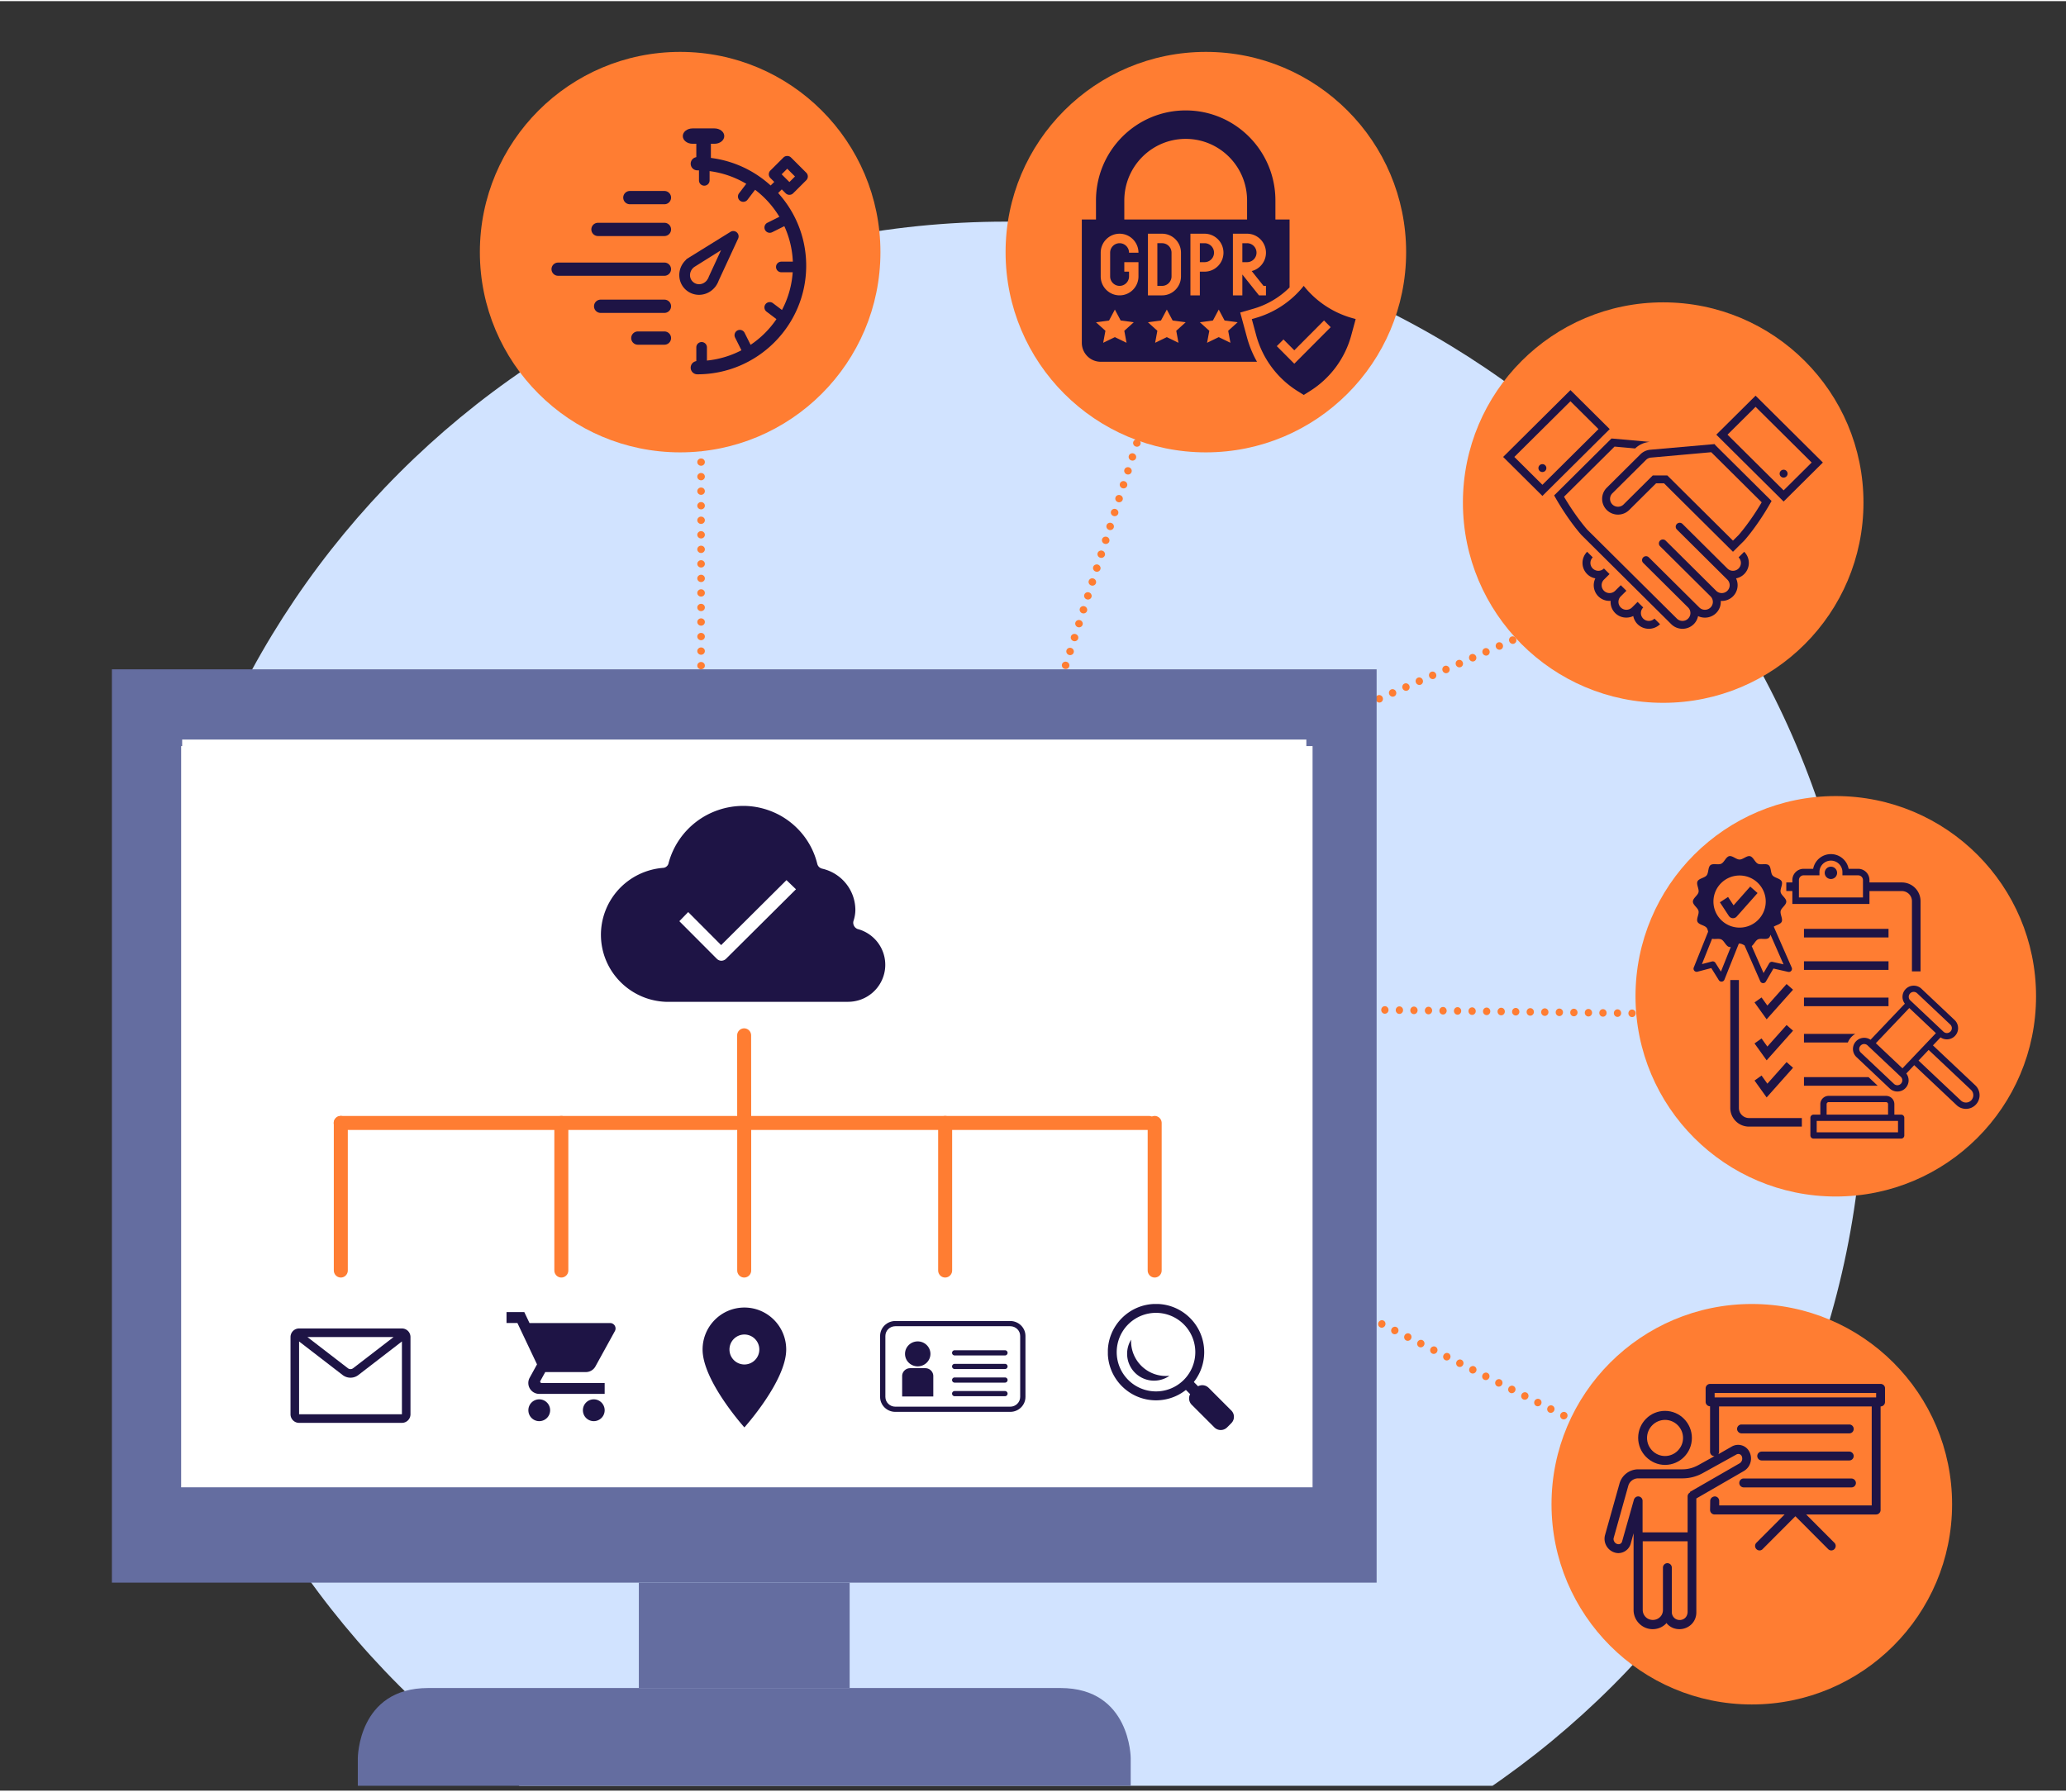 <svg xmlns="http://www.w3.org/2000/svg" width="566" viewBox="0 0 425.04 368.25" height="491" version="1.0"><rect x="0" y="0" width="425.04" height="368.25" fill="#333333" stroke="none"/><defs><clipPath id="p"><path d="M140 26.191h10V30h-10Zm0 0"/></clipPath><clipPath id="a"><path d="M30.457 45.375h352.996v321.871H30.457Zm0 0"/></clipPath><clipPath id="c"><path d="M73 347h160v20.246H73Zm0 0"/></clipPath><clipPath id="d"><path d="M37.27 153.297h232.765v152.527H37.27Zm0 0"/></clipPath><clipPath id="e"><path d="M104.207 269.777h22.434v22.438h-22.434Zm0 0"/></clipPath><clipPath id="f"><path d="M144.543 268.832h17.203v24.68h-17.203Zm0 0"/></clipPath><clipPath id="g"><path d="M244 284h10v10.281h-10Zm0 0"/></clipPath><clipPath id="h"><path d="M227.922 268.105H248V288h-20.078Zm0 0"/></clipPath><clipPath id="i"><path d="M59.77 273.133h24.68v19.441H59.77Zm0 0"/></clipPath><clipPath id="j"><path d="M181.055 271.61h29.918v18.699h-29.918Zm0 0"/></clipPath><clipPath id="k"><path d="M123.586 165.23h59.082V206h-59.082Zm0 0"/></clipPath><clipPath id="l"><path d="M98.723 10.445h82.41v82.41h-82.41Zm0 0"/></clipPath><clipPath id="m"><path d="M142 32h24v44.793h-24Zm0 0"/></clipPath><clipPath id="n"><path d="M113.441 53H139v4h-25.559Zm0 0"/></clipPath><clipPath id="o"><path d="M158 31h8.21v9H158Zm0 0"/></clipPath><clipPath id="b"><path d="M23 137.496h260.234V326H23Zm0 0"/></clipPath><clipPath id="q"><path d="M206.879 10.445h82.406v82.41H206.88Zm0 0"/></clipPath><clipPath id="r"><path d="M222.543 22.488H266V75h-43.457Zm0 0"/></clipPath><clipPath id="s"><path d="M257 58h21.926v23.04H257Zm0 0"/></clipPath><clipPath id="t"><path d="M336.473 163.582h82.406v82.406h-82.406Zm0 0"/></clipPath><clipPath id="u"><path d="M348.281 175.52H369V203h-20.719Zm0 0"/></clipPath><clipPath id="v"><path d="M381 202h26.559v26H381Zm0 0"/></clipPath><clipPath id="w"><path d="M372 225h20v9.074h-20Zm0 0"/></clipPath><clipPath id="x"><path d="M367 175.52h29V200h-29Zm0 0"/></clipPath><clipPath id="y"><path d="M300.965 61.984h82.41v82.41h-82.41Zm0 0"/></clipPath><clipPath id="z"><path d="M319.723 90h40.086v39.16h-40.086Zm0 0"/></clipPath><clipPath id="A"><path d="M325.48 113.117h16.239v16.043H325.48Zm0 0"/></clipPath><clipPath id="B"><path d="M309.242 80.027H332V102h-22.758Zm0 0"/></clipPath><clipPath id="C"><path d="M353 81h22.023v22H353Zm0 0"/></clipPath><clipPath id="D"><path d="M319.195 268.105h82.41v82.41h-82.41Zm0 0"/></clipPath><clipPath id="E"><path d="M330.004 284.488h57.832v50.602h-57.832Zm0 0"/></clipPath></defs><g clip-path="url(#a)"><path fill="#d1e3ff" d="M206.953 45.375c-97.476 0-176.496 79.02-176.496 176.496 0 97.477 79.02 176.496 176.496 176.496 97.48 0 176.5-79.02 176.5-176.496 0-97.476-79.02-176.496-176.5-176.496"/></g><path fill="#ff7d32" d="M143.457 136.742c0-.207.078-.383.23-.527a.746.746 0 0 1 .547-.223.76.76 0 0 1 .551.223c.149.144.227.32.227.527a.712.712 0 0 1-.227.528.757.757 0 0 1-.55.218.742.742 0 0 1-.548-.218.701.701 0 0 1-.23-.528Zm0-2.992c0-.207.078-.383.23-.527a.742.742 0 0 1 .547-.22c.215 0 .399.071.551.22.149.144.227.32.227.527a.712.712 0 0 1-.227.527.76.76 0 0 1-.55.223.746.746 0 0 1-.548-.223.701.701 0 0 1-.23-.527Zm0-2.992c0-.207.078-.383.23-.528a.742.742 0 0 1 .547-.218c.215 0 .399.07.551.218.149.145.227.32.227.528a.727.727 0 0 1-.227.531.773.773 0 0 1-.55.219.758.758 0 0 1-.548-.219.716.716 0 0 1-.23-.531Zm0-2.992c0-.207.078-.383.23-.528a.758.758 0 0 1 .547-.218c.215 0 .399.074.551.218.149.145.227.32.227.528a.727.727 0 0 1-.227.53.773.773 0 0 1-.55.22.758.758 0 0 1-.548-.22.716.716 0 0 1-.23-.53Zm0-2.989v-.004c0-.203.078-.382.23-.527a.758.758 0 0 1 .547-.219c.215 0 .399.075.551.22a.718.718 0 0 1 .227.526v.004a.718.718 0 0 1-.227.528.773.773 0 0 1-.55.218.758.758 0 0 1-.548-.218.708.708 0 0 1-.23-.528Zm0-2.992c0-.207.078-.383.23-.531a.758.758 0 0 1 .547-.219c.215 0 .399.074.551.219a.727.727 0 0 1 .227.531.712.712 0 0 1-.227.528.773.773 0 0 1-.55.218.758.758 0 0 1-.548-.219.701.701 0 0 1-.23-.527Zm0-2.992c0-.207.078-.383.23-.531a.758.758 0 0 1 .547-.219c.215 0 .399.074.551.219a.727.727 0 0 1 .227.531.712.712 0 0 1-.227.527.757.757 0 0 1-.55.22.742.742 0 0 1-.548-.22.701.701 0 0 1-.23-.527Zm0-2.992c0-.207.078-.383.23-.528a.746.746 0 0 1 .547-.222.76.76 0 0 1 .551.222c.149.145.227.32.227.528a.712.712 0 0 1-.227.527.757.757 0 0 1-.55.219.742.742 0 0 1-.548-.219.701.701 0 0 1-.23-.527Zm0-2.992c0-.207.078-.383.23-.528a.742.742 0 0 1 .547-.219c.215 0 .399.07.551.22.149.144.227.32.227.527a.712.712 0 0 1-.227.527.76.76 0 0 1-.55.223.746.746 0 0 1-.548-.223.701.701 0 0 1-.23-.527Zm0-2.993c0-.207.078-.382.23-.527a.742.742 0 0 1 .547-.219c.215 0 .399.07.551.22.149.144.227.32.227.526a.727.727 0 0 1-.227.532.773.773 0 0 1-.55.218.758.758 0 0 1-.548-.218.716.716 0 0 1-.23-.532Zm0-2.992c0-.207.078-.383.23-.527a.758.758 0 0 1 .547-.219c.215 0 .399.074.551.219.149.144.227.32.227.527a.727.727 0 0 1-.227.531.773.773 0 0 1-.55.22.758.758 0 0 1-.548-.22.716.716 0 0 1-.23-.53Zm0-2.988v-.004c0-.203.078-.383.23-.527a.758.758 0 0 1 .547-.22c.215 0 .399.075.551.22a.718.718 0 0 1 .227.527v.004a.718.718 0 0 1-.227.527.773.773 0 0 1-.55.219.758.758 0 0 1-.548-.219.708.708 0 0 1-.23-.527Zm0-2.992c0-.207.078-.383.23-.531a.758.758 0 0 1 .547-.22c.215 0 .399.075.551.22a.727.727 0 0 1 .227.53.712.712 0 0 1-.227.528.773.773 0 0 1-.55.219.758.758 0 0 1-.548-.219.701.701 0 0 1-.23-.527Zm0-2.992c0-.207.078-.383.23-.532a.758.758 0 0 1 .547-.218c.215 0 .399.074.551.218a.727.727 0 0 1 .227.532.712.712 0 0 1-.227.527.757.757 0 0 1-.55.219.742.742 0 0 1-.548-.22.701.701 0 0 1-.23-.526Zm0-2.993c0-.207.078-.382.23-.527a.746.746 0 0 1 .547-.223.76.76 0 0 1 .551.223c.149.145.227.32.227.527a.712.712 0 0 1-.227.528.757.757 0 0 1-.55.218.742.742 0 0 1-.548-.218.701.701 0 0 1-.23-.528Zm0-2.992c0-.207.078-.383.23-.527a.742.742 0 0 1 .547-.219c.215 0 .399.07.551.219.149.144.227.32.227.527a.712.712 0 0 1-.227.528.76.76 0 0 1-.55.222.746.746 0 0 1-.548-.222.701.701 0 0 1-.23-.528Zm0-2.992c0-.207.078-.383.23-.527a.742.742 0 0 1 .547-.22c.215 0 .399.071.551.22.149.144.227.32.227.527a.727.727 0 0 1-.227.531.773.773 0 0 1-.55.219.758.758 0 0 1-.548-.219.716.716 0 0 1-.23-.531Zm0-2.992c0-.207.078-.383.23-.528a.758.758 0 0 1 .547-.218c.215 0 .399.074.551.218.149.145.227.32.227.528a.727.727 0 0 1-.227.531.773.773 0 0 1-.55.219.758.758 0 0 1-.548-.219.716.716 0 0 1-.23-.531Zm0-2.988v-.004c0-.204.078-.383.23-.528a.758.758 0 0 1 .547-.218c.215 0 .399.074.551.218a.718.718 0 0 1 .227.528v.004a.718.718 0 0 1-.227.527.773.773 0 0 1-.55.219.758.758 0 0 1-.548-.22.708.708 0 0 1-.23-.526Zm0-2.993c0-.207.078-.382.23-.53a.758.758 0 0 1 .547-.22c.215 0 .399.075.551.22a.727.727 0 0 1 .227.53.712.712 0 0 1-.227.528.773.773 0 0 1-.55.218.758.758 0 0 1-.548-.218.701.701 0 0 1-.23-.528Zm0-2.992c0-.207.078-.383.23-.531a.758.758 0 0 1 .547-.219c.215 0 .399.074.551.219a.727.727 0 0 1 .227.531.712.712 0 0 1-.227.528.757.757 0 0 1-.55.218.742.742 0 0 1-.548-.219.701.701 0 0 1-.23-.527Zm0-2.992c0-.207.078-.383.23-.527a.746.746 0 0 1 .547-.223.76.76 0 0 1 .551.223c.149.144.227.32.227.527a.712.712 0 0 1-.227.527.757.757 0 0 1-.55.22.742.742 0 0 1-.548-.22.701.701 0 0 1-.23-.527Zm0-2.992c0-.207.078-.383.23-.528a.742.742 0 0 1 .547-.218c.215 0 .399.07.551.218.149.145.227.32.227.528a.712.712 0 0 1-.227.527.76.76 0 0 1-.55.223.746.746 0 0 1-.548-.223.701.701 0 0 1-.23-.527Zm0-2.992c0-.207.078-.383.23-.528a.742.742 0 0 1 .547-.219c.215 0 .399.07.551.22.149.144.227.32.227.527a.727.727 0 0 1-.227.53.773.773 0 0 1-.55.22.758.758 0 0 1-.548-.22.716.716 0 0 1-.23-.53Zm0-2.993c0-.207.078-.382.23-.527a.758.758 0 0 1 .547-.219c.215 0 .399.075.551.22.149.144.227.32.227.526a.727.727 0 0 1-.227.532.773.773 0 0 1-.55.218.758.758 0 0 1-.548-.218.716.716 0 0 1-.23-.532Zm0-2.988v-.004c0-.203.078-.383.23-.527a.758.758 0 0 1 .547-.219c.215 0 .399.074.551.219a.718.718 0 0 1 .227.527v.004a.718.718 0 0 1-.227.527.773.773 0 0 1-.55.22.758.758 0 0 1-.548-.22.708.708 0 0 1-.23-.527Zm0-2.992c0-.207.078-.383.23-.531a.758.758 0 0 1 .547-.22c.215 0 .399.075.551.22a.727.727 0 0 1 .227.53.712.712 0 0 1-.227.528.773.773 0 0 1-.55.219.758.758 0 0 1-.548-.219.701.701 0 0 1-.23-.527Zm0-2.992c0-.207.078-.383.23-.532a.758.758 0 0 1 .547-.218c.215 0 .399.074.551.218a.727.727 0 0 1 .227.532.712.712 0 0 1-.227.527.757.757 0 0 1-.55.219.742.742 0 0 1-.548-.219.701.701 0 0 1-.23-.527Zm0-2.992c0-.207.078-.383.23-.528a.746.746 0 0 1 .547-.222.76.76 0 0 1 .551.222c.149.145.227.32.227.528a.712.712 0 0 1-.227.527.757.757 0 0 1-.55.219.742.742 0 0 1-.548-.22.701.701 0 0 1-.23-.526ZM218.492 136.445a.725.725 0 0 1 .38-.437.755.755 0 0 1 .589-.04.767.767 0 0 1 .457.376.722.722 0 0 1 .055.574.713.713 0 0 1-.38.437.772.772 0 0 1-.59.043.773.773 0 0 1-.456-.378.72.72 0 0 1-.055-.575Zm.918-2.86a.712.712 0 0 1 .38-.437.77.77 0 0 1 .589-.039.762.762 0 0 1 .453.375.692.692 0 0 1 .055.575.702.702 0 0 1-.38.437.77.77 0 0 1-.589.043.754.754 0 0 1-.453-.379.704.704 0 0 1-.055-.574Zm.914-2.858a.718.718 0 0 1 .38-.434.756.756 0 0 1 .589-.043.78.78 0 0 1 .457.375.722.722 0 0 1 .055.574v.004a.717.717 0 0 1-.38.434.755.755 0 0 1-.59.043.773.773 0 0 1-.456-.38.72.72 0 0 1-.055-.573Zm.918-2.86a.705.705 0 0 1 .38-.433.755.755 0 0 1 .589-.043.762.762 0 0 1 .453.375.7.7 0 0 1 .055.578.705.705 0 0 1-.38.433.754.754 0 0 1-.589.043.754.754 0 0 1-.453-.379.704.704 0 0 1-.055-.574Zm.914-2.86a.73.73 0 0 1 .38-.433.756.756 0 0 1 .589-.043.762.762 0 0 1 .457.38.72.72 0 0 1 .055.573.717.717 0 0 1-.38.434.755.755 0 0 1-.589.043.78.78 0 0 1-.457-.375.73.73 0 0 1-.055-.578Zm.918-2.855a.702.702 0 0 1 .38-.437.755.755 0 0 1 .589-.043.754.754 0 0 1 .453.379.69.69 0 0 1 .055.574.695.695 0 0 1-.38.434.745.745 0 0 1-.585.043.758.758 0 0 1-.457-.375.707.707 0 0 1-.055-.575Zm.914-2.859a.725.725 0 0 1 .38-.438.773.773 0 0 1 .589-.043.762.762 0 0 1 .457.38.72.72 0 0 1 .055.574.713.713 0 0 1-.38.437.772.772 0 0 1-.589.04.767.767 0 0 1-.457-.376.722.722 0 0 1-.055-.574Zm.918-2.86a.702.702 0 0 1 .38-.437.772.772 0 0 1 .589-.043.754.754 0 0 1 .453.379.69.69 0 0 1 .055.574.707.707 0 0 1-.375.438.755.755 0 0 1-.59.039.733.733 0 0 1-.457-.375.707.707 0 0 1-.055-.574Zm.914-2.859a.725.725 0 0 1 .38-.437.755.755 0 0 1 .59-.04.743.743 0 0 1 .456.376.722.722 0 0 1 .055.574.713.713 0 0 1-.38.437.772.772 0 0 1-.589.043.773.773 0 0 1-.457-.379.72.72 0 0 1-.055-.574Zm.918-2.86a.712.712 0 0 1 .38-.437.772.772 0 0 1 .589-.039.748.748 0 0 1 .453.375.692.692 0 0 1 .055.575.707.707 0 0 1-.375.437.773.773 0 0 1-.59.043.751.751 0 0 1-.457-.379.704.704 0 0 1-.055-.574Zm.914-2.859h.004a.7.7 0 0 1 .375-.433.756.756 0 0 1 .59-.043.77.77 0 0 1 .457.375.722.722 0 0 1 .055.574.713.713 0 0 1-.38.438.755.755 0 0 1-.589.043.773.773 0 0 1-.457-.38.72.72 0 0 1-.055-.574Zm.918-2.859a.717.717 0 0 1 .38-.433.755.755 0 0 1 .59-.043.78.78 0 0 1 .456.375.713.713 0 0 1 .05.578.71.71 0 0 1-.374.433.756.756 0 0 1-.59.043.751.751 0 0 1-.457-.379.704.704 0 0 1-.055-.574Zm.918-2.86a.71.71 0 0 1 .375-.433.756.756 0 0 1 .59-.043c.207.067.36.192.457.38a.704.704 0 0 1 .055.573.717.717 0 0 1-.38.434.755.755 0 0 1-.589.043.78.78 0 0 1-.457-.375.713.713 0 0 1-.05-.578Zm.914-2.855a.713.713 0 0 1 .38-.437.755.755 0 0 1 .59-.043.773.773 0 0 1 .456.379.72.72 0 0 1 .055.574h-.004a.7.7 0 0 1-.375.433.756.756 0 0 1-.59.043.77.77 0 0 1-.457-.375.722.722 0 0 1-.055-.574Zm.918-2.86a.707.707 0 0 1 .375-.437.773.773 0 0 1 .59-.043c.207.067.36.192.457.38a.704.704 0 0 1 .055.574.712.712 0 0 1-.379.437.772.772 0 0 1-.59.04.748.748 0 0 1-.453-.376.692.692 0 0 1-.055-.574Zm.914-2.859a.713.713 0 0 1 .38-.437.772.772 0 0 1 .59-.043.773.773 0 0 1 .456.379.72.72 0 0 1 .055.574.725.725 0 0 1-.38.438.755.755 0 0 1-.589.039.756.756 0 0 1-.457-.375.722.722 0 0 1-.055-.575Zm.918-2.859a.707.707 0 0 1 .375-.437.755.755 0 0 1 .59-.04c.207.063.36.188.457.376a.707.707 0 0 1 .055.574.702.702 0 0 1-.379.437.754.754 0 0 1-.59.04.736.736 0 0 1-.453-.376.692.692 0 0 1-.055-.574Zm.914-2.86a.713.713 0 0 1 .38-.437.754.754 0 0 1 .59-.039.767.767 0 0 1 .456.375.722.722 0 0 1 .055.574.725.725 0 0 1-.379.438.773.773 0 0 1-.59.043.762.762 0 0 1-.457-.379.72.72 0 0 1-.055-.574Zm.918-2.859a.712.712 0 0 1 .38-.437.762.762 0 0 1 .585-.04c.207.067.36.192.457.376a.707.707 0 0 1 .055.574.702.702 0 0 1-.379.438.772.772 0 0 1-.59.043.754.754 0 0 1-.453-.38.69.69 0 0 1-.055-.574Zm.914-2.859a.707.707 0 0 1 .38-.434.755.755 0 0 1 .59-.043.78.78 0 0 1 .456.375.722.722 0 0 1 .055.575v.004a.73.73 0 0 1-.379.433.756.756 0 0 1-.59.043.762.762 0 0 1-.457-.379.72.72 0 0 1-.055-.574Zm.918-2.86a.705.705 0 0 1 .38-.433.754.754 0 0 1 .59-.043.762.762 0 0 1 .452.375.714.714 0 0 1 .055.578.705.705 0 0 1-.379.434.755.755 0 0 1-.59.043.762.762 0 0 1-.453-.375.7.7 0 0 1-.055-.578Zm.914-2.859a.717.717 0 0 1 .38-.433.755.755 0 0 1 .59-.043.773.773 0 0 1 .456.379.73.73 0 0 1-.324 1.008.756.756 0 0 1-.59.042.78.78 0 0 1-.457-.375.73.73 0 0 1-.055-.578Zm.918-2.855a.702.702 0 0 1 .38-.438.754.754 0 0 1 .59-.043.754.754 0 0 1 .452.38.704.704 0 0 1 .055.573.695.695 0 0 1-.379.434.754.754 0 0 1-.59.043.762.762 0 0 1-.453-.375.692.692 0 0 1-.055-.574Zm.915-2.86a.713.713 0 0 1 .378-.437.772.772 0 0 1 .59-.043.773.773 0 0 1 .457.379.72.72 0 0 1 .055.574.725.725 0 0 1-.379.438.773.773 0 0 1-.59.039.767.767 0 0 1-.457-.375.722.722 0 0 1-.054-.575Zm.917-2.859a.702.702 0 0 1 .38-.437.77.77 0 0 1 .59-.043.754.754 0 0 1 .452.378.707.707 0 0 1 .055.575.702.702 0 0 1-.379.437.753.753 0 0 1-.59.04.736.736 0 0 1-.453-.376.707.707 0 0 1-.055-.574Zm.915-2.86a.713.713 0 0 1 .378-.437.755.755 0 0 1 .59-.039.754.754 0 0 1 .457.375.722.722 0 0 1 .055.574.725.725 0 0 1-.379.438.773.773 0 0 1-.59.043.773.773 0 0 1-.457-.38.72.72 0 0 1-.054-.573Zm.917-2.859a.712.712 0 0 1 .38-.437.77.77 0 0 1 .59-.04.748.748 0 0 1 .452.376.707.707 0 0 1 .055.574.702.702 0 0 1-.379.437.77.77 0 0 1-.59.043.754.754 0 0 1-.453-.379.704.704 0 0 1-.054-.574Zm.915-2.86a.707.707 0 0 1 .378-.433.756.756 0 0 1 .59-.043.78.78 0 0 1 .457.375.722.722 0 0 1 .055.575.713.713 0 0 1-.379.437.756.756 0 0 1-.59.043.773.773 0 0 1-.457-.379.72.72 0 0 1-.054-.574Zm.918-2.858a.705.705 0 0 1 .378-.434.754.754 0 0 1 .59-.043.762.762 0 0 1 .453.375.714.714 0 0 1 .055.578.705.705 0 0 1-.379.434.754.754 0 0 1-.59.043.754.754 0 0 1-.453-.38.704.704 0 0 1-.054-.573Zm.914-2.86a.717.717 0 0 1 .379-.433.756.756 0 0 1 .59-.043.773.773 0 0 1 .456.379.72.72 0 0 1 .055.574.717.717 0 0 1-.379.433.756.756 0 0 1-.59.043.78.78 0 0 1-.457-.375.73.73 0 0 1-.054-.578ZM283.445 142.855a.726.726 0 0 1 .578-.003.757.757 0 0 1 .422.414.755.755 0 0 1 .02.59c-.07.199-.203.34-.395.421a.7.7 0 0 1-.574.008.77.77 0 0 1-.422-.414.765.765 0 0 1-.02-.594.717.717 0 0 1 .391-.422Zm2.746-1.207a.71.71 0 0 1 .579-.003.757.757 0 0 1 .421.414c.086.195.094.39.02.59a.702.702 0 0 1-.395.421.7.7 0 0 1-.574.004.745.745 0 0 1-.422-.414.755.755 0 0 1 .371-1.012Zm2.747-1.207a.71.71 0 0 1 .578-.004.745.745 0 0 1 .421.415c.086.195.09.39.02.59a.702.702 0 0 1-.394.421.71.71 0 0 1-.579.004.745.745 0 0 1-.421-.414.755.755 0 0 1-.02-.59c.074-.199.203-.34.394-.422Zm2.746-1.207a.7.7 0 0 1 .574-.004.745.745 0 0 1 .422.415.755.755 0 0 1-.371 1.011.71.71 0 0 1-.579.004.757.757 0 0 1-.421-.414.755.755 0 0 1-.02-.59c.074-.199.203-.34.395-.422Zm2.746-1.207a.7.7 0 0 1 .574-.007.77.77 0 0 1 .422.414c.086.199.094.394.02.593a.726.726 0 0 1-.969.426.757.757 0 0 1-.422-.414.755.755 0 0 1-.02-.59c.07-.199.203-.34.395-.422Zm2.742-1.207a.71.71 0 0 1 .578-.007.77.77 0 0 1 .422.414c.086.199.094.394.02.593a.706.706 0 0 1-.395.418.7.7 0 0 1-.574.008.77.77 0 0 1-.422-.414.755.755 0 0 1-.02-.59c.07-.199.203-.34.39-.422Zm2.746-1.207a.71.71 0 0 1 .578-.008.77.77 0 0 1 .422.415.755.755 0 0 1 .02.59.702.702 0 0 1-.395.421.71.71 0 0 1-.578.008.782.782 0 0 1-.422-.414.783.783 0 0 1-.02-.594.718.718 0 0 1 .395-.418Zm2.746-1.21a.725.725 0 0 1 .578-.005.781.781 0 0 1 .422.415c.086.195.09.394.02.59a.714.714 0 0 1-.395.421.71.71 0 0 1-.578.008.77.77 0 0 1-.422-.414.765.765 0 0 1-.02-.594.724.724 0 0 1 .395-.422Zm2.746-1.208a.7.7 0 0 1 .574-.004.757.757 0 0 1 .422.414c.086.196.094.391.02.59-.07.2-.203.34-.39.422a.71.71 0 0 1-.579.004.745.745 0 0 1-.422-.414.755.755 0 0 1-.02-.59.724.724 0 0 1 .395-.422Zm2.742-1.207a.71.71 0 0 1 .578-.004.745.745 0 0 1 .422.414c.086.196.094.391.02.59-.07.2-.203.34-.395.422a.7.7 0 0 1-.574.004.745.745 0 0 1-.422-.414.755.755 0 0 1-.02-.59c.071-.2.204-.34.391-.422Zm2.746-1.207a.71.71 0 0 1 .579-.004.745.745 0 0 1 .421.414c.086.196.094.391.02.59a.724.724 0 0 1-.395.422.7.7 0 0 1-.574.004.757.757 0 0 1-.422-.414.755.755 0 0 1-.023-.59c.074-.2.207-.34.394-.422Zm2.747-1.207a.71.71 0 0 1 .578-.008.77.77 0 0 1 .422.414c.085.2.093.395.02.594a.724.724 0 0 1-.395.422.726.726 0 0 1-.579.004.757.757 0 0 1-.421-.414.773.773 0 0 1-.02-.59c.074-.2.203-.34.395-.422Zm2.746-1.207a.7.7 0 0 1 .574-.008.77.77 0 0 1 .422.414c.09.2.093.395.023.594a.718.718 0 0 1-.394.418.71.71 0 0 1-.579.008.77.77 0 0 1-.421-.414.755.755 0 0 1-.02-.59c.074-.2.203-.34.395-.422Zm2.746-1.207a.7.7 0 0 1 .574-.008.77.77 0 0 1 .422.414.755.755 0 0 1 .02.59c-.071.2-.204.34-.391.422a.71.71 0 0 1-.578.008.77.77 0 0 1-.422-.414.765.765 0 0 1-.02-.594.695.695 0 0 1 .395-.418Zm2.742-1.21a.726.726 0 0 1 .578-.005.757.757 0 0 1 .422.414.755.755 0 0 1 .02.59.702.702 0 0 1-.395.422.7.7 0 0 1-.574.008.77.77 0 0 1-.422-.414.765.765 0 0 1-.02-.594.717.717 0 0 1 .39-.422Zm2.746-1.208a.71.71 0 0 1 .578-.004.757.757 0 0 1 .422.414c.086.196.094.391.02.59a.702.702 0 0 1-.395.422.71.71 0 0 1-.578.004.769.769 0 0 1-.422-.414.772.772 0 0 1-.02-.59.736.736 0 0 1 .395-.422Zm2.746-1.207a.71.71 0 0 1 .578-.004.745.745 0 0 1 .422.414c.086.196.09.39.02.59a.714.714 0 0 1-.395.422.71.71 0 0 1-.578.004.745.745 0 0 1-.422-.414.755.755 0 0 1-.02-.59c.075-.2.204-.34.395-.422Zm2.746-1.207a.7.7 0 0 1 .574-.004.745.745 0 0 1 .422.414c.086.196.094.39.02.59a.717.717 0 0 1-.39.422.71.71 0 0 1-.579.004.757.757 0 0 1-.422-.414.755.755 0 0 1-.02-.59c.075-.2.204-.34.395-.422Zm2.742-1.207a.71.71 0 0 1 .579-.008.77.77 0 0 1 .421.414c.086.2.094.395.02.594a.712.712 0 0 1-.395.422.716.716 0 0 1-.574.004.757.757 0 0 1-.422-.414.755.755 0 0 1-.02-.59c.071-.2.204-.34.391-.422Zm2.746-1.207a.71.71 0 0 1 .579-.008.77.77 0 0 1 .421.414c.086.2.094.395.02.594a.706.706 0 0 1-.395.418.7.7 0 0 1-.574.008.77.77 0 0 1-.422-.414.756.756 0 0 1-.023-.59c.074-.2.207-.34.394-.422Zm2.747-1.207a.71.71 0 0 1 .578-.008.77.77 0 0 1 .422.414.755.755 0 0 1 .02.59.702.702 0 0 1-.395.422.71.71 0 0 1-.579.008.77.77 0 0 1-.421-.414.783.783 0 0 1-.02-.594.706.706 0 0 1 .395-.418Zm2.746-1.21a.716.716 0 0 1 .574-.005.776.776 0 0 1 .426.414c.086.196.09.395.02.59a.714.714 0 0 1-.395.422.71.71 0 0 1-.578.008.77.77 0 0 1-.422-.414.765.765 0 0 1-.02-.594.724.724 0 0 1 .395-.422Zm2.746-1.208a.7.7 0 0 1 .574-.004.757.757 0 0 1 .422.414c.086.196.094.39.02.59-.07.2-.204.34-.391.422a.71.71 0 0 1-.578.004.745.745 0 0 1-.422-.414.755.755 0 0 1-.02-.59.712.712 0 0 1 .395-.422Zm2.742-1.207a.71.71 0 0 1 .578-.004.745.745 0 0 1 .422.414c.086.195.094.39.02.59a.702.702 0 0 1-.395.422.7.7 0 0 1-.574.004.745.745 0 0 1-.422-.414.755.755 0 0 1-.02-.59c.07-.2.203-.34.39-.422Zm2.746-1.207a.71.71 0 0 1 .578-.004.745.745 0 0 1 .422.414c.086.195.094.39.02.59a.724.724 0 0 1-.395.422.71.71 0 0 1-.578.004.781.781 0 0 1-.422-.414.772.772 0 0 1-.02-.59c.075-.2.208-.34.395-.422Zm2.746-1.207a.71.71 0 0 1 .578-.008.77.77 0 0 1 .422.414c.086.2.09.395.02.594a.736.736 0 0 1-.395.422.726.726 0 0 1-.578.004.757.757 0 0 1-.422-.414.755.755 0 0 1-.02-.59c.075-.2.204-.34.395-.422Zm2.746-1.207a.7.7 0 0 1 .574-.008.77.77 0 0 1 .422.414c.086.2.094.395.024.594a.718.718 0 0 1-.395.418.71.71 0 0 1-.578.008.77.77 0 0 1-.422-.414.755.755 0 0 1-.02-.59c.075-.2.204-.34.395-.422Zm2.742-1.207a.71.71 0 0 1 .579-.008.77.77 0 0 1 .421.414.755.755 0 0 1 .02.59c-.07.2-.203.34-.395.422a.7.7 0 0 1-.574.008.77.77 0 0 1-.422-.414.765.765 0 0 1-.02-.594.7.7 0 0 1 .391-.418ZM263.98 206.535a.72.72 0 0 1 .528.235c.144.156.215.34.21.554a.756.756 0 0 1-.226.543.708.708 0 0 1-.531.223.72.72 0 0 1-.527-.235.766.766 0 0 1-.211-.554.762.762 0 0 1 .226-.543.708.708 0 0 1 .531-.223Zm2.993.043c.207 0 .382.078.527.234.14.153.215.336.21.551a.771.771 0 0 1-.226.547.705.705 0 0 1-.53.219.72.72 0 0 1-.528-.234.75.75 0 0 1-.211-.551.765.765 0 0 1 .226-.547.705.705 0 0 1 .532-.219Zm2.992.04a.705.705 0 0 1 .523.234c.145.152.215.34.215.55a.765.765 0 0 1-.226.547.732.732 0 0 1-.536.223.707.707 0 0 1-.523-.238.75.75 0 0 1-.211-.551.74.74 0 0 1 .227-.543.694.694 0 0 1 .53-.223Zm2.992.042c.207 0 .379.078.523.235a.75.75 0 0 1 .211.55.755.755 0 0 1-.226.547.705.705 0 0 1-.531.219.705.705 0 0 1-.524-.234.776.776 0 0 1-.215-.551.781.781 0 0 1 .227-.547.713.713 0 0 1 .535-.219Zm2.988.04a.72.72 0 0 1 .528.234.75.75 0 0 1 .21.55.765.765 0 0 1-.226.547.705.705 0 0 1-.531.219.692.692 0 0 1-.528-.234.783.783 0 0 1-.21-.551.771.771 0 0 1 .226-.547.71.71 0 0 1 .531-.219Zm2.993.038a.72.72 0 0 1 .527.235c.144.156.215.34.21.554a.762.762 0 0 1-.226.543.708.708 0 0 1-.531.223.72.72 0 0 1-.527-.234.766.766 0 0 1-.211-.555.762.762 0 0 1 .226-.543.708.708 0 0 1 .531-.223Zm2.992.043c.207 0 .382.078.527.235.14.152.211.336.211.55a.771.771 0 0 1-.227.547.71.71 0 0 1-.53.219.72.72 0 0 1-.528-.234.75.75 0 0 1-.211-.551.765.765 0 0 1 .226-.547.705.705 0 0 1 .532-.219Zm2.992.04a.705.705 0 0 1 .523.234c.145.152.215.34.215.55a.781.781 0 0 1-.226.547.713.713 0 0 1-.536.22.684.684 0 0 1-.523-.235.75.75 0 0 1-.21-.551c0-.215.077-.395.226-.547a.7.7 0 0 1 .53-.219Zm2.992.042a.69.69 0 0 1 .524.235.75.75 0 0 1 .21.55.755.755 0 0 1-.226.547.705.705 0 0 1-.531.22.705.705 0 0 1-.524-.235.776.776 0 0 1-.215-.551.765.765 0 0 1 .227-.547.713.713 0 0 1 .535-.219Zm2.988.04a.72.72 0 0 1 .528.234.75.75 0 0 1 .21.55.765.765 0 0 1-.226.547.705.705 0 0 1-.531.22.692.692 0 0 1-.528-.235.75.75 0 0 1-.21-.551.771.771 0 0 1 .226-.547.705.705 0 0 1 .531-.219Zm2.993.038a.72.72 0 0 1 .527.235c.144.156.215.34.21.554a.762.762 0 0 1-.226.543.708.708 0 0 1-.531.223.72.72 0 0 1-.527-.234.766.766 0 0 1-.211-.555.762.762 0 0 1 .226-.543.708.708 0 0 1 .532-.223Zm2.992.043c.207 0 .383.078.527.235.14.152.211.336.211.55a.771.771 0 0 1-.227.547.71.71 0 0 1-.53.22.72.72 0 0 1-.528-.235.75.75 0 0 1-.211-.551.765.765 0 0 1 .226-.547.705.705 0 0 1 .532-.219Zm2.992.04a.711.711 0 0 1 .523.234.75.75 0 0 1 .211.55.749.749 0 0 1-.226.547.7.7 0 0 1-.532.22.684.684 0 0 1-.523-.235.75.75 0 0 1-.21-.55c0-.216.077-.395.226-.548a.699.699 0 0 1 .53-.219Zm2.988.038h.004a.718.718 0 0 1 .524.235c.144.156.214.34.21.555a.74.74 0 0 1-.226.543.694.694 0 0 1-.531.222.72.72 0 0 1-.528-.234.79.79 0 0 1-.21-.551.765.765 0 0 1 .226-.547.73.73 0 0 1 .531-.222Zm2.992.043a.72.72 0 0 1 .528.235.75.75 0 0 1 .21.55.765.765 0 0 1-.226.548.705.705 0 0 1-.531.218.705.705 0 0 1-.527-.234.75.75 0 0 1-.211-.55.771.771 0 0 1 .226-.548.705.705 0 0 1 .531-.219Zm2.993.04a.72.72 0 0 1 .527.234c.144.156.215.34.21.555a.762.762 0 0 1-.226.543.708.708 0 0 1-.531.222.72.72 0 0 1-.527-.234.766.766 0 0 1-.211-.555.756.756 0 0 1 .226-.543.708.708 0 0 1 .532-.222Zm2.992.042c.207 0 .383.079.523.235a.77.77 0 0 1 .215.55.771.771 0 0 1-.227.548.713.713 0 0 1-.535.218.718.718 0 0 1-.523-.234.75.75 0 0 1-.211-.55c0-.216.078-.4.226-.548a.705.705 0 0 1 .532-.219Zm2.992.04a.711.711 0 0 1 .523.234.75.75 0 0 1 .211.55.749.749 0 0 1-.226.548.7.7 0 0 1-.531.218.678.678 0 0 1-.524-.234.77.77 0 0 1-.215-.55.788.788 0 0 1 .227-.548.713.713 0 0 1 .535-.218Zm2.988.039a.72.72 0 0 1 .528.234c.144.156.214.34.21.555a.756.756 0 0 1-.226.543.694.694 0 0 1-.531.222.72.72 0 0 1-.528-.234.797.797 0 0 1-.21-.55.765.765 0 0 1 .226-.548.714.714 0 0 1 .531-.222Zm2.992.043a.72.72 0 0 1 .528.234.75.75 0 0 1 .21.55.765.765 0 0 1-.226.548.705.705 0 0 1-.531.218.72.72 0 0 1-.527-.234.75.75 0 0 1-.211-.55.765.765 0 0 1 .226-.548.705.705 0 0 1 .531-.218Zm2.993.039a.72.72 0 0 1 .527.234c.14.156.21.34.21.55a.765.765 0 0 1-.226.548.714.714 0 0 1-.53.222.72.72 0 0 1-.528-.234.766.766 0 0 1-.211-.555.756.756 0 0 1 .226-.543.694.694 0 0 1 .532-.222Zm2.992.043c.207 0 .383.078.523.234a.77.77 0 0 1 .215.55.788.788 0 0 1-.226.548.713.713 0 0 1-.536.218.718.718 0 0 1-.523-.234.75.75 0 0 1-.211-.55c0-.216.078-.4.227-.548a.705.705 0 0 1 .53-.218Zm2.992.039a.718.718 0 0 1 .523.234.75.75 0 0 1 .211.55.749.749 0 0 1-.226.548.705.705 0 0 1-.531.218.678.678 0 0 1-.524-.234.77.77 0 0 1-.215-.55.771.771 0 0 1 .227-.548.713.713 0 0 1 .535-.218Zm2.988.039a.72.72 0 0 1 .528.234c.144.156.214.34.21.555a.756.756 0 0 1-.226.543.708.708 0 0 1-.531.222.72.72 0 0 1-.528-.234.782.782 0 0 1-.21-.555.762.762 0 0 1 .226-.543.708.708 0 0 1 .531-.222Zm2.992.043a.72.72 0 0 1 .528.234.75.75 0 0 1 .21.55.765.765 0 0 1-.226.548.705.705 0 0 1-.531.219.72.72 0 0 1-.527-.235.75.75 0 0 1-.211-.55.765.765 0 0 1 .226-.548.705.705 0 0 1 .531-.218Zm2.993.039a.72.72 0 0 1 .527.234c.14.156.21.34.21.55a.765.765 0 0 1-.226.548.73.73 0 0 1-1.058-.012.766.766 0 0 1-.211-.555.756.756 0 0 1 .226-.543.694.694 0 0 1 .532-.222Zm2.992.043c.207 0 .379.078.523.234a.75.75 0 0 1 .211.55.755.755 0 0 1-.226.548.699.699 0 0 1-.532.219.711.711 0 0 1-.523-.235.75.75 0 0 1-.211-.55c0-.215.078-.4.227-.548a.7.7 0 0 1 .53-.218Zm2.988.039h.004a.718.718 0 0 1 .523.234.75.75 0 0 1 .211.551.749.749 0 0 1-.226.547.705.705 0 0 1-.531.219.678.678 0 0 1-.524-.235.77.77 0 0 1-.215-.55.771.771 0 0 1 .227-.547.71.71 0 0 1 .531-.22Zm2.992.039a.72.72 0 0 1 .528.234c.144.156.214.34.21.555a.762.762 0 0 1-.226.543.708.708 0 0 1-.531.223.72.72 0 0 1-.528-.235.766.766 0 0 1-.21-.554.762.762 0 0 1 .226-.543.708.708 0 0 1 .531-.223Zm2.992.043c.207 0 .383.078.528.234a.75.75 0 0 1 .21.551.771.771 0 0 1-.226.547.705.705 0 0 1-.531.219.72.72 0 0 1-.527-.235.75.75 0 0 1-.211-.55.765.765 0 0 1 .226-.547.705.705 0 0 1 .531-.22Zm2.993.039a.705.705 0 0 1 .523.234c.145.153.215.34.215.551a.765.765 0 0 1-.227.547.713.713 0 0 1-.535.219.69.69 0 0 1-.523-.235.75.75 0 0 1-.211-.55c0-.215.078-.395.226-.547a.705.705 0 0 1 .532-.22Zm2.992.043c.207 0 .379.078.523.234a.75.75 0 0 1 .211.551.755.755 0 0 1-.226.547.7.7 0 0 1-.532.219.711.711 0 0 1-.523-.235.776.776 0 0 1-.215-.55.781.781 0 0 1 .227-.547.713.713 0 0 1 .535-.22Zm2.988.039a.72.72 0 0 1 .527.234.75.75 0 0 1 .211.551.765.765 0 0 1-.226.547.705.705 0 0 1-.531.219.692.692 0 0 1-.528-.235.783.783 0 0 1-.21-.55.771.771 0 0 1 .226-.547.71.71 0 0 1 .531-.22Zm2.992.039a.72.72 0 0 1 .528.234c.144.157.214.34.21.555a.762.762 0 0 1-.226.543.708.708 0 0 1-.531.223.72.72 0 0 1-.528-.235.766.766 0 0 1-.21-.554.762.762 0 0 1 .226-.543.708.708 0 0 1 .531-.223Zm2.993.043c.207 0 .382.078.527.234.14.153.215.336.21.551a.771.771 0 0 1-.226.547.71.71 0 0 1-.531.219.72.72 0 0 1-.527-.235.75.75 0 0 1-.211-.55.765.765 0 0 1 .226-.547.705.705 0 0 1 .531-.219Zm2.992.039a.705.705 0 0 1 .523.234c.145.153.215.34.215.551a.781.781 0 0 1-.227.547.713.713 0 0 1-.535.219.69.69 0 0 1-.523-.235.75.75 0 0 1-.211-.55c0-.215.078-.395.226-.547a.705.705 0 0 1 .532-.219Zm2.992.04a.707.707 0 0 1 .523.237.75.75 0 0 1 .211.551.74.74 0 0 1-.226.543.694.694 0 0 1-.532.223.705.705 0 0 1-.523-.235.776.776 0 0 1-.215-.55.765.765 0 0 1 .227-.547.732.732 0 0 1 .535-.223Zm2.988.042a.72.72 0 0 1 .527.234.75.75 0 0 1 .211.551.765.765 0 0 1-.226.547.705.705 0 0 1-.531.219.692.692 0 0 1-.528-.235.766.766 0 0 1-.21-.55.771.771 0 0 1 .226-.547.705.705 0 0 1 .531-.219ZM276.605 267.477a.699.699 0 0 1 .372.441.76.76 0 0 1-.051.59.763.763 0 0 1-.442.39.7.7 0 0 1-.574-.035h-.004a.715.715 0 0 1-.367-.441.758.758 0 0 1 .05-.59.751.751 0 0 1 .442-.39.7.7 0 0 1 .574.035Zm2.676 1.347a.71.71 0 0 1 .371.442.76.76 0 0 1-.05.59.774.774 0 0 1-.442.39.71.71 0 0 1-.578-.035.72.72 0 0 1-.371-.441.759.759 0 0 1 .055-.59.751.751 0 0 1 .441-.39.7.7 0 0 1 .574.034Zm2.676 1.348a.71.71 0 0 1 .371.441c.063.2.043.399-.05.59a.77.77 0 0 1-.446.39.7.7 0 0 1-.574-.034.72.72 0 0 1-.371-.442.775.775 0 0 1 .05-.59.77.77 0 0 1 .446-.39.7.7 0 0 1 .574.035Zm2.676 1.348a.71.71 0 0 1 .37.44c.063.2.044.4-.05.59a.77.77 0 0 1-.445.391.7.7 0 0 1-.574-.035.72.72 0 0 1-.372-.441.758.758 0 0 1 .051-.59.774.774 0 0 1 .442-.39.71.71 0 0 1 .578.035Zm2.676 1.347a.705.705 0 0 1 .367.442.76.76 0 0 1-.051.59.751.751 0 0 1-.441.39.7.7 0 0 1-.575-.035.708.708 0 0 1-.37-.442.758.758 0 0 1 .05-.59.763.763 0 0 1 .441-.39.71.71 0 0 1 .579.035Zm2.671 1.348a.699.699 0 0 1 .372.441.76.76 0 0 1-.051.59.763.763 0 0 1-.442.39.7.7 0 0 1-.574-.034.708.708 0 0 1-.37-.442.758.758 0 0 1 .05-.59.751.751 0 0 1 .441-.39.7.7 0 0 1 .574.035Zm2.676 1.348a.71.71 0 0 1 .371.44.76.76 0 0 1-.05.59.774.774 0 0 1-.442.391.71.71 0 0 1-.578-.035.72.72 0 0 1-.371-.441.759.759 0 0 1 .055-.59.751.751 0 0 1 .441-.39.7.7 0 0 1 .574.034Zm2.676 1.347a.71.71 0 0 1 .371.442c.063.199.043.394-.05.586a.776.776 0 0 1-.446.394.702.702 0 0 1-.574-.035.72.72 0 0 1-.371-.442.775.775 0 0 1 .05-.59.77.77 0 0 1 .446-.39.7.7 0 0 1 .574.035Zm2.676 1.348a.71.71 0 0 1 .37.441c.063.2.044.395-.05.586a.776.776 0 0 1-.445.395.7.7 0 0 1-.574-.035.72.72 0 0 1-.372-.442.758.758 0 0 1 .051-.59.774.774 0 0 1 .442-.39.71.71 0 0 1 .578.035Zm2.676 1.347a.705.705 0 0 1 .367.442.75.75 0 0 1-.051.586.758.758 0 0 1-1.016.36.708.708 0 0 1-.37-.442.758.758 0 0 1 .05-.59.763.763 0 0 1 .441-.39.71.71 0 0 1 .579.034Zm2.671 1.348a.699.699 0 0 1 .372.442.75.75 0 0 1-.051.585.77.77 0 0 1-.442.395.732.732 0 0 1-.945-.477.758.758 0 0 1 .05-.59.751.751 0 0 1 .442-.39.7.7 0 0 1 .574.035Zm2.676 1.348a.71.71 0 0 1 .371.441.75.75 0 0 1-.05.586.77.77 0 0 1-.442.395.743.743 0 0 1-.578-.036.72.72 0 0 1-.371-.44.776.776 0 0 1 .055-.59.751.751 0 0 1 .441-.391.7.7 0 0 1 .574.035Zm2.676 1.347a.71.71 0 0 1 .371.442c.063.2.043.394-.05.586a.776.776 0 0 1-.446.394.734.734 0 0 1-.945-.476.775.775 0 0 1 .05-.59.757.757 0 0 1 .446-.39.7.7 0 0 1 .574.034Zm2.676 1.348a.71.71 0 0 1 .37.442c.063.199.044.394-.05.585a.776.776 0 0 1-.445.395.732.732 0 0 1-.945-.477.758.758 0 0 1 .05-.59.757.757 0 0 1 .446-.39.703.703 0 0 1 .574.035Zm2.676 1.348c.183.09.308.238.367.441a.75.75 0 0 1-.051.586.758.758 0 0 1-1.016.36.72.72 0 0 1-.37-.442.758.758 0 0 1 .05-.59.75.75 0 0 1 .441-.39.71.71 0 0 1 .579.035Zm2.671 1.347a.69.69 0 0 1 .372.442.75.75 0 0 1-.051.586.758.758 0 0 1-1.016.36.708.708 0 0 1-.37-.442.758.758 0 0 1 .05-.59.739.739 0 0 1 .441-.39.7.7 0 0 1 .574.034Zm2.676 1.348a.7.7 0 0 1 .371.441.75.75 0 0 1-.05.586.77.77 0 0 1-.442.395.743.743 0 0 1-.578-.035.703.703 0 0 1-.367-.442.758.758 0 0 1 .05-.59.739.739 0 0 1 .442-.39.7.7 0 0 1 .574.035Zm2.676 1.348a.7.7 0 0 1 .371.441.75.75 0 0 1-.05.586.776.776 0 0 1-.446.395.735.735 0 0 1-.574-.036.72.72 0 0 1-.371-.441.775.775 0 0 1 .05-.59.757.757 0 0 1 .446-.39.7.7 0 0 1 .574.035Zm2.676 1.347a.7.7 0 0 1 .37.442c.063.199.044.394-.05.586a.776.776 0 0 1-.445.394.732.732 0 0 1-.574-.035v-.004a.703.703 0 0 1-.372-.437.775.775 0 0 1 .051-.59.757.757 0 0 1 .446-.39.702.702 0 0 1 .574.034Zm2.676 1.348a.7.7 0 0 1 .37.441c.06.2.044.395-.054.586a.739.739 0 0 1-.441.391.7.7 0 0 1-.575-.035.703.703 0 0 1-.37-.438.758.758 0 0 1 .05-.59.75.75 0 0 1 .441-.39.71.71 0 0 1 .579.035Zm2.671 1.348a.69.69 0 0 1 .372.441.75.75 0 0 1-.051.586.739.739 0 0 1-.442.39.7.7 0 0 1-.574-.034.69.69 0 0 1-.37-.442.75.75 0 0 1 .05-.586.75.75 0 0 1 .441-.39.7.7 0 0 1 .574.035Zm2.676 1.347a.69.69 0 0 1 .371.442.75.75 0 0 1-.05.586.75.75 0 0 1-.442.39.71.71 0 0 1-.578-.035.695.695 0 0 1-.367-.441.75.75 0 0 1 .05-.586.739.739 0 0 1 .442-.39.7.7 0 0 1 .574.034Zm2.676 1.348c.184.09.309.238.371.438a.758.758 0 0 1-.05.59.757.757 0 0 1-.446.39.703.703 0 0 1-.574-.035.7.7 0 0 1-.371-.442.767.767 0 0 1 .05-.586.757.757 0 0 1 .446-.39.7.7 0 0 1 .574.035Zm2.676 1.344v.004c.183.09.308.238.37.437a.775.775 0 0 1-.05.59.757.757 0 0 1-.445.39.7.7 0 0 1-.574-.035.7.7 0 0 1-.372-.44.767.767 0 0 1 .051-.587.776.776 0 0 1 .446-.394.734.734 0 0 1 .574.035Zm2.676 1.347a.72.72 0 0 1 .37.442.759.759 0 0 1-.054.59.739.739 0 0 1-.441.39.7.7 0 0 1-.575-.035.7.7 0 0 1-.37-.441.75.75 0 0 1 .05-.586.781.781 0 0 1 .441-.395c.2-.066.391-.054.579.035Zm2.671 1.348a.708.708 0 0 1 .372.441.758.758 0 0 1-.051.59.739.739 0 0 1-.442.39.7.7 0 0 1-.574-.034.69.69 0 0 1-.37-.442.75.75 0 0 1 .05-.586.77.77 0 0 1 .441-.394c.2-.067.39-.055.574.035Zm2.676 1.348a.708.708 0 0 1 .371.441.758.758 0 0 1-.05.59.75.75 0 0 1-.442.39.71.71 0 0 1-.578-.035.695.695 0 0 1-.367-.441.75.75 0 0 1 .05-.586.758.758 0 0 1 1.016-.36Zm2.676 1.347a.72.72 0 0 1 .371.442.758.758 0 0 1-.05.59.761.761 0 0 1-.442.39.71.71 0 0 1-.578-.035.7.7 0 0 1-.371-.441.767.767 0 0 1 .05-.586.776.776 0 0 1 .446-.395c.199-.066.39-.054.574.035Zm2.676 1.348a.72.72 0 0 1 .37.441.775.775 0 0 1-.05.59.757.757 0 0 1-.445.39.7.7 0 0 1-.574-.034.71.71 0 0 1-.372-.442.767.767 0 0 1 .051-.586.776.776 0 0 1 .446-.394c.199-.067.39-.055.574.035Zm2.676 1.348a.72.72 0 0 1 .37.441.759.759 0 0 1-.054.59.739.739 0 0 1-.441.39.7.7 0 0 1-.575-.035.71.71 0 0 1-.37-.441.75.75 0 0 1 .05-.586.781.781 0 0 1 .441-.394c.2-.067.391-.055.579.035Zm2.671 1.347h.004a.715.715 0 0 1 .368.442.758.758 0 0 1-.051.59.751.751 0 0 1-.442.39.7.7 0 0 1-.574-.035.699.699 0 0 1-.37-.441.75.75 0 0 1 .05-.586.77.77 0 0 1 .441-.395c.2-.066.39-.055.574.035Zm2.676 1.348a.708.708 0 0 1 .371.441.758.758 0 0 1-.05.59.763.763 0 0 1-.442.39.7.7 0 0 1-.574-.034h-.004a.705.705 0 0 1-.367-.442.75.75 0 0 1 .05-.586.758.758 0 0 1 1.016-.359Zm0 0"/><g clip-path="url(#b)"><path fill="#646da0" d="M23.02 137.496h260.195v187.95H23.02Zm0 0"/></g><path fill="#fff" d="M37.477 151.957h231.28v151.805H37.478Zm0 0"/><path fill="#646da0" d="M131.434 325.445H174.8v21.688h-43.367Zm0 0"/><g clip-path="url(#c)"><path fill="#646da0" d="M218.164 347.133H88.07c-14.457 0-14.457 14.457-14.457 14.457v7.23h159.008v-7.23s0-14.457-14.457-14.457Zm0 0"/></g><path fill="#ff7d32" d="m181.11 188.46-41.133 41.204-19.711-19.66-15.344 15.383 35.086 35 56.472-56.578Zm0 0"/><g clip-path="url(#d)"><path fill="#fff" d="M37.27 153.297h232.765v152.527H37.27V153.297"/></g><g clip-path="url(#e)"><path fill="#1e1445" d="M110.938 287.727a2.234 2.234 0 0 0-2.235 2.246c0 1.238.992 2.242 2.234 2.242a2.242 2.242 0 0 0 2.243-2.242 2.243 2.243 0 0 0-2.243-2.246Zm-6.731-17.95v2.246h2.242l4.031 8.508-1.511 2.75a2.243 2.243 0 0 0 1.969 3.324h13.46v-2.242h-12.984a.28.28 0 0 1-.246-.414l1.004-1.832h8.355c.844 0 1.578-.465 1.965-1.152l4.008-7.281a1.121 1.121 0 0 0-.98-1.66h-16.586l-1.067-2.247Zm17.95 17.95a2.234 2.234 0 0 0-2.235 2.246c0 1.238.992 2.242 2.234 2.242a2.242 2.242 0 0 0 2.242-2.242 2.243 2.243 0 0 0-2.242-2.246Zm0 0"/></g><g clip-path="url(#f)"><path fill="#1e1445" d="M153.145 268.836c-4.75 0-8.602 3.867-8.602 8.637 0 6.472 8.602 16.03 8.602 16.03s8.601-9.558 8.601-16.03c0-4.77-3.851-8.637-8.601-8.637Zm0 11.719a3.078 3.078 0 0 1-3.07-3.082 3.08 3.08 0 0 1 3.07-3.086 3.08 3.08 0 0 1 3.07 3.086c0 1.699-1.375 3.082-3.07 3.082Zm0 0"/></g><path fill="#1e1445" d="m243.148 284.965 1.63-1.633 3.312 3.313-1.633 1.628Zm0 0"/><g clip-path="url(#g)"><path fill="#1e1445" d="M253.316 290.023c.723.72.723 1.891 0 2.61l-.867.87a1.853 1.853 0 0 1-2.613 0l-4.664-4.663a1.853 1.853 0 0 1 0-2.613l.871-.868a1.846 1.846 0 0 1 2.613 0Zm0 0"/></g><g clip-path="url(#h)"><path fill="#1e1445" d="M237.824 268.094c-5.476 0-9.914 4.441-9.914 9.918 0 5.476 4.438 9.918 9.914 9.918 5.48 0 9.918-4.442 9.918-9.918 0-5.477-4.437-9.918-9.918-9.918Zm0 18a8.08 8.08 0 0 1-8.082-8.082 8.08 8.08 0 0 1 8.082-8.082 8.084 8.084 0 0 1 8.086 8.082 8.084 8.084 0 0 1-8.086 8.082Zm0 0"/></g><path fill="#1e1445" d="M239.86 282.918a7.164 7.164 0 0 1-7.165-7.164c0-.106.012-.207.016-.313a5.494 5.494 0 0 0-.828 2.903 5.537 5.537 0 0 0 8.71 4.539 6.557 6.557 0 0 1-.734.035Zm0 0"/><g clip-path="url(#i)"><path fill="#1e1445" d="M80.977 274.906H63.242l8.328 6.418a.874.874 0 0 0 1.075 0Zm-19.446.91v14.985h21.157v-14.985l-8.965 6.91a2.65 2.65 0 0 1-3.227 0Zm-1.761-.91c0-.976.789-1.765 1.761-1.765h21.157c.972 0 1.761.789 1.761 1.765v15.895c0 .976-.789 1.765-1.761 1.765H61.53c-.972 0-1.761-.789-1.761-1.765Zm0 0" fill-rule="evenodd"/></g><g clip-path="url(#j)"><path fill="#1e1445" d="M184.195 272.68c-1.129 0-2.047.898-2.047 2.007v12.54c0 1.109.918 2.011 2.047 2.011h23.645c1.125 0 2.043-.902 2.043-2.011v-12.54c0-1.109-.918-2.007-2.043-2.007Zm23.645 17.625h-23.645c-1.726 0-3.132-1.38-3.132-3.078v-12.54c0-1.695 1.406-3.078 3.132-3.078h23.645c1.726 0 3.129 1.383 3.129 3.079v12.539c0 1.699-1.403 3.078-3.13 3.078"/></g><path fill="#1e1445" d="M188.805 275.805c-1.446 0-2.614 1.148-2.614 2.566s1.168 2.567 2.614 2.567c1.441 0 2.613-1.149 2.613-2.567 0-1.418-1.172-2.566-2.613-2.566Zm3.203 11.336h-6.406v-4.204c0-.894.738-1.62 1.648-1.62h3.11c.91 0 1.648.726 1.648 1.62v4.204M206.75 278.695h-10.34a.538.538 0 0 1-.543-.535.54.54 0 0 1 .543-.535h10.34c.3 0 .543.242.543.535a.538.538 0 0 1-.543.535M206.75 281.492h-10.34a.538.538 0 0 1-.543-.535c0-.293.242-.531.543-.531h10.34c.3 0 .543.238.543.531a.538.538 0 0 1-.543.535M206.75 284.29h-10.34a.538.538 0 0 1-.543-.536c0-.293.242-.531.543-.531h10.34c.3 0 .543.238.543.53a.538.538 0 0 1-.543.536M206.75 287.086h-10.34a.537.537 0 0 1-.543-.531c0-.297.242-.535.543-.535h10.34c.3 0 .543.238.543.535a.537.537 0 0 1-.543.53"/><g clip-path="url(#k)"><path fill="#1e1445" d="M176.488 190.96a1.33 1.33 0 0 1-.453-.253 1.32 1.32 0 0 1-.328-.406 1.376 1.376 0 0 1-.16-.492 1.373 1.373 0 0 1 .039-.52c.25-.742.383-1.504.39-2.289a8.72 8.72 0 0 0-1.945-5.434 9 9 0 0 0-1.015-1.062 9.288 9.288 0 0 0-1.184-.879 8.894 8.894 0 0 0-2.719-1.11c-.496-.144-.82-.46-.968-.952a15.374 15.374 0 0 0-2.047-4.766c-.47-.73-1-1.418-1.59-2.063a15.797 15.797 0 0 0-4.09-3.21 16.26 16.26 0 0 0-2.39-1.051 15.707 15.707 0 0 0-5.14-.867c-.868.003-1.728.074-2.583.218-.86.14-1.696.352-2.52.633a16.01 16.01 0 0 0-2.379 1.027 15.853 15.853 0 0 0-4.098 3.137 15.467 15.467 0 0 0-1.613 2.024 15.534 15.534 0 0 0-1.261 2.253 15.41 15.41 0 0 0-.875 2.43c-.051.29-.184.535-.407.727-.222.195-.48.297-.777.308a13.953 13.953 0 0 0-5.016 1.383 13.911 13.911 0 0 0-4.152 3.125 13.938 13.938 0 0 0-1.559 2.086 13.496 13.496 0 0 0-1.14 2.34 13.742 13.742 0 0 0 .203 10.172c.34.8.75 1.566 1.234 2.289a13.902 13.902 0 0 0 5.918 4.98c.801.356 1.625.633 2.477.828.851.2 1.715.32 2.59.356h37.574a7.791 7.791 0 0 0 2.688-.496 7.99 7.99 0 0 0 1.234-.598c.39-.238.762-.508 1.105-.808a7.618 7.618 0 0 0 2.531-4.719c.06-.453.079-.906.055-1.364a7.505 7.505 0 0 0-.617-2.648 7.262 7.262 0 0 0-.652-1.2 7.285 7.285 0 0 0-.86-1.066 7.602 7.602 0 0 0-2.215-1.59 7.15 7.15 0 0 0-1.285-.476Zm-27.09 6.08a1.42 1.42 0 0 1-1.043.429 1.38 1.38 0 0 1-.91-.43l-7.683-7.707 1.824-1.879 6.777 6.8 13.442-13.37 1.953 1.883Zm0 0"/></g><path stroke-linecap="round" transform="matrix(2.896 0 0 2.88 68.65 230.848)" fill="none" d="M.5 0h57.41" stroke="#ff7d32"/><path stroke-linecap="round" transform="matrix(0 2.913 -2.88 0 70.115 229.407)" fill="none" d="M.5 0h10.416" stroke="#ff7d32"/><path stroke-linecap="round" transform="matrix(0 2.913 -2.88 0 115.485 229.407)" fill="none" d="M.5 0h10.416" stroke="#ff7d32"/><path stroke-linecap="round" transform="matrix(0 2.913 -2.88 0 153.106 229.407)" fill="none" d="M.5 0h10.416" stroke="#ff7d32"/><path stroke-linecap="round" transform="matrix(0 2.913 -2.88 0 194.446 229.407)" fill="none" d="M.5 0h10.416" stroke="#ff7d32"/><path stroke-linecap="round" transform="matrix(0 2.913 -2.88 0 237.552 229.407)" fill="none" d="M.5 0h10.416" stroke="#ff7d32"/><path stroke-linecap="round" transform="matrix(.002 2.896 -2.88 .002 153.09 211.38)" fill="none" d="M.5 0h6.24" stroke="#ff7d32"/><g clip-path="url(#l)"><path fill="#ff7d32" d="M139.93 10.445c-22.758 0-41.207 18.45-41.207 41.207 0 22.754 18.449 41.203 41.207 41.203 22.754 0 41.203-18.449 41.203-41.203 0-22.757-18.45-41.207-41.203-41.207"/></g><g clip-path="url(#m)"><path fill="#1e1445" d="M143.46 76.793a1.365 1.365 0 1 1 0-2.73c10.845 0 19.669-8.801 19.669-19.622 0-10.82-8.824-19.62-19.668-19.62a1.363 1.363 0 1 1 0-2.727c12.352 0 22.398 10.023 22.398 22.347 0 12.325-10.047 22.352-22.398 22.352Zm0 0"/></g><path fill="#1e1445" d="M164.027 55.793h-3.28a1.094 1.094 0 0 1-1.095-1.094c0-.601.493-1.09 1.094-1.09h3.281c.602 0 1.094.489 1.094 1.09 0 .606-.492 1.094-1.094 1.094ZM144.89 37.977a1.09 1.09 0 0 1-1.09-1.09V34.16a1.091 1.091 0 0 1 2.184 0v2.727c0 .601-.488 1.09-1.093 1.09ZM152.914 41.297a1.09 1.09 0 0 1-.871-1.75l2.383-3.137a1.091 1.091 0 0 1 1.531-.21c.484.362.578 1.046.211 1.527l-2.379 3.14c-.219.281-.543.43-.875.43ZM158.367 47.672a1.09 1.09 0 0 1-.488-2.067l3.14-1.566c.543-.27 1.2-.05 1.47.488.269.54.05 1.192-.489 1.461l-3.145 1.567a1.095 1.095 0 0 1-.488.117ZM161.504 66.492a1.09 1.09 0 0 1-.656-.222l-3.149-2.375a1.095 1.095 0 0 1-.21-1.532 1.098 1.098 0 0 1 1.53-.21l3.149 2.378a1.09 1.09 0 0 1-.664 1.961ZM153.777 72.969a1.09 1.09 0 0 1-.976-.602l-1.57-3.137a1.092 1.092 0 1 1 1.957-.972l1.57 3.133a1.09 1.09 0 0 1-.98 1.578ZM144.348 75.61a1.091 1.091 0 0 1-1.094-1.09v-3.274a1.091 1.091 0 0 1 2.184 0v3.274a1.09 1.09 0 0 1-1.09 1.09ZM143.813 60.438h-.004a4.081 4.081 0 0 1-2.704-1.028c-1.695-1.504-1.816-4.137-.27-5.867.09-.102.177-.195.27-.285a.922.922 0 0 1 .29-.274l8.894-5.511a1.094 1.094 0 0 1 1.57 1.382l-4 8.645a4.84 4.84 0 0 1-.422.875c-.011.016-.023.035-.035.05l-.015.024a3.112 3.112 0 0 1-.422.555 4.235 4.235 0 0 1-3.153 1.434Zm1.718-1.954Zm-2.812-3.668c-.051.043-.16.121-.211.176-.754.848-.735 2.074.07 2.79.344.304.777.472 1.242.472.57 0 1.121-.254 1.516-.7.039-.042.086-.097.125-.148.039-.082.086-.156.144-.23a2.13 2.13 0 0 0 .2-.422.733.733 0 0 1 .047-.117l2.492-5.39-5.524 3.468c-.207.2-.66.305-.66.312v.004s.55-.203.559-.215Zm0 0"/><g clip-path="url(#n)"><path fill="#1e1445" d="M136.691 56.52h-21.867c-.754 0-1.367-.61-1.367-1.364 0-.75.613-1.363 1.367-1.363h21.867c.754 0 1.368.613 1.368 1.363 0 .754-.614 1.364-1.368 1.364Zm0 0"/></g><path fill="#1e1445" d="M136.691 64.156h-13.12a1.362 1.362 0 1 1 0-2.727h13.12c.754 0 1.368.61 1.368 1.364 0 .754-.614 1.363-1.368 1.363ZM136.691 48.34h-13.668a1.362 1.362 0 1 1 0-2.727h13.668c.754 0 1.368.61 1.368 1.364 0 .753-.614 1.363-1.368 1.363ZM136.691 41.797h-7.105a1.369 1.369 0 0 1-1.367-1.367c0-.75.613-1.364 1.367-1.364h7.105c.754 0 1.368.614 1.368 1.364 0 .754-.614 1.367-1.368 1.367ZM136.691 70.703h-5.464a1.368 1.368 0 0 1-1.368-1.363c0-.754.614-1.367 1.368-1.367h5.464c.754 0 1.368.613 1.368 1.367 0 .75-.614 1.363-1.368 1.363Zm0 0"/><g clip-path="url(#o)"><path fill="#1e1445" d="M162.406 39.86a1.09 1.09 0 0 1-.773-.32l-3.145-3.138a1.092 1.092 0 0 1 0-1.543l2.696-2.687c.41-.41 1.136-.41 1.546 0l3.145 3.137a1.091 1.091 0 0 1 0 1.543l-2.695 2.687a1.09 1.09 0 0 1-.774.32Zm-1.597-4.227 1.597 1.594 1.149-1.145-1.598-1.598Zm0 0"/></g><path fill="#1e1445" d="M158.977 40.148a1.092 1.092 0 0 1-.777-1.863l1.573-1.57a1.092 1.092 0 1 1 1.547 1.543l-1.574 1.57c-.21.211-.492.32-.77.32Zm0 0"/><g clip-path="url(#p)"><path fill="#1e1445" d="M146.996 29.352h-4.516c-1.109 0-2.007-.707-2.007-1.582 0-.872.898-1.579 2.007-1.579h4.516c1.11 0 2.008.707 2.008 1.579 0 .875-.899 1.582-2.008 1.582Zm0 0"/></g><path fill="#1e1445" d="M144.75 34.16c-.828 0-1.496-.734-1.496-1.637V29.25c0-.902.668-1.637 1.496-1.637s1.5.735 1.5 1.637v3.273c0 .903-.672 1.637-1.5 1.637Zm0 0"/><g clip-path="url(#q)"><path fill="#ff7d32" d="M248.082 10.445c-22.758 0-41.203 18.45-41.203 41.207 0 22.754 18.445 41.203 41.203 41.203 22.758 0 41.203-18.449 41.203-41.203 0-22.757-18.445-41.207-41.203-41.207"/></g><path fill="#1e1445" d="M249.762 51.766a1.949 1.949 0 0 0-1.942-1.953h-.972v3.902h.972c1.07 0 1.942-.875 1.942-1.95ZM241.02 56.645v-4.88a1.949 1.949 0 0 0-1.942-1.953h-.973v8.782h.973c1.07 0 1.942-.875 1.942-1.95ZM256.563 49.813h-.973v3.902h.972c1.07 0 1.942-.875 1.942-1.95a1.949 1.949 0 0 0-1.942-1.953Zm0 0"/><g clip-path="url(#r)"><path fill="#1e1445" d="M226.45 74.21h32.155a21.607 21.607 0 0 1-2.039-4.929l-1.414-5.203 2.668-.766a17.376 17.376 0 0 0 7.485-4.398v-13.98h-2.914v-3.907c0-10.238-8.262-18.539-18.457-18.539-10.192 0-18.457 8.301-18.457 18.54v3.906h-2.915v25.37c0 2.157 1.743 3.907 3.887 3.907Zm3.886-15.616c1.07 0 1.941-.875 1.941-1.95v-.976h-.972v-1.953h2.914v2.93c0 2.152-1.742 3.902-3.883 3.902-2.145 0-3.887-1.75-3.887-3.902v-4.88c0-2.152 1.742-3.906 3.887-3.906 2.14 0 3.883 1.754 3.883 3.907h-1.942a1.949 1.949 0 0 0-1.941-1.953 1.95 1.95 0 0 0-1.945 1.953v4.879c0 1.074.87 1.949 1.945 1.949Zm12.113 11.71-2.398-1.163-2.403 1.164.457-2.47-1.94-1.753 2.683-.36 1.203-2.25 1.199 2.25 2.684.36-1.942 1.754Zm-6.285-9.757V47.859h2.914c2.14 0 3.887 1.754 3.887 3.907v4.879c0 2.152-1.746 3.902-3.887 3.902Zm16.973 9.758-2.403-1.164-2.402 1.164.461-2.47-1.945-1.753 2.687-.36 1.2-2.25 1.199 2.25 2.687.36-1.945 1.754Zm-8.23-9.758V47.859h2.913c2.14 0 3.887 1.754 3.887 3.907 0 2.152-1.746 3.902-3.887 3.902h-.972v4.879Zm15.038-1.953h.504v1.953h-1.437l-3.422-4.293v4.293h-1.942V47.859h2.915c2.14 0 3.886 1.754 3.886 3.907 0 1.82-1.25 3.355-2.933 3.78Zm-28.64-17.567c0-7.004 5.656-12.683 12.629-12.683 6.976 0 12.629 5.68 12.629 12.683v3.907h-25.258Zm-3.14 24.696 1.198-2.25 1.2 2.25 2.687.359-1.945 1.754.46 2.469-2.402-1.164-2.402 1.164.46-2.47-1.944-1.753Zm0 0"/></g><g clip-path="url(#s)"><path fill="#1e1445" d="m278.906 65.426-.82-.235a19.484 19.484 0 0 1-9.867-6.597 19.484 19.484 0 0 1-9.867 6.597l-.817.235.906 3.344a19.59 19.59 0 0 0 8.473 11.453l1.305.816 1.304-.816a19.59 19.59 0 0 0 8.473-11.453Zm-12.629 9.187-3.601-3.617 1.375-1.379 2.226 2.235 6.114-6.141 1.37 1.383Zm0 0"/></g><g clip-path="url(#t)"><path fill="#ff7d32" d="M377.676 163.582c-22.758 0-41.203 18.445-41.203 41.203 0 22.758 18.445 41.203 41.203 41.203 22.758 0 41.203-18.445 41.203-41.203 0-22.758-18.445-41.203-41.203-41.203"/></g><path fill="#1e1445" d="M357.746 227.773v-26.34h-1.773v26.34a3.84 3.84 0 0 0 3.847 3.832h10.875v-1.765h-10.882a2.08 2.08 0 0 1-2.067-2.067Zm0 0"/><g clip-path="url(#u)"><path fill="#1e1445" d="M357.887 193.938c.324 0 .668.183 1.011.363l3.243 7.394a.635.635 0 0 0 .554.383h.035a.64.64 0 0 0 .563-.32l1.555-2.684 3.03.688a.636.636 0 0 0 .638-.219.635.635 0 0 0 .093-.664l-3.691-8.418c.52-.344 1.371-.488 1.625-1 .293-.61-.36-1.555-.207-2.234.148-.653 1.156-1.227 1.156-1.93 0-.692-1.008-1.266-1.156-1.926-.152-.672.5-1.625.207-2.234-.305-.617-1.457-.703-1.879-1.235-.43-.53-.254-1.675-.789-2.101-.531-.422-1.61 0-2.227-.301-.613-.293-.949-1.395-1.625-1.55-.652-.145-1.441.695-2.136.695-.696 0-1.485-.848-2.137-.696-.676.156-1.012 1.258-1.625 1.551-.617.3-1.695-.125-2.227.3-.535.427-.359 1.571-.789 2.102-.421.532-1.582.618-1.879 1.235-.293.61.36 1.554.207 2.234-.148.652-1.156 1.227-1.156 1.926 0 .703 1.008 1.27 1.156 1.93.153.671-.5 1.625-.207 2.234.305.617 1.457.7 1.88 1.23.16.204.238.5.3.809l-2.953 7.363a.661.661 0 0 0 .113.664.647.647 0 0 0 .649.2l2.847-.747 1.551 2.489c.121.191.324.3.551.3h.055a.638.638 0 0 0 .543-.406l2.964-7.418c.06-.007.106-.007.157-.007Zm6.785 3.769a.648.648 0 0 0-.703.309l-1.153 1.988-2.433-5.547c.465-.367.781-1.137 1.273-1.375.617-.3 1.696.125 2.227-.3.191-.153.297-.4.36-.673l2.679 6.102Zm-6.785-17.777c2.972 0 5.379 2.406 5.379 5.36 0 2.956-2.41 5.362-5.38 5.362-2.968 0-5.378-2.406-5.378-5.363 0-2.953 2.406-5.36 5.379-5.36Zm-3.84 19.78-1.133-1.808a.649.649 0 0 0-.707-.28l-2.066.542 2.086-5.223c.57.149 1.39-.097 1.906.149.61.293.949 1.394 1.625 1.547.105.023.21.023.32 0Zm0 0"/></g><path fill="#1e1445" d="M356.465 188.719h.07c.29 0 .563-.121.754-.336l4.297-4.844-1.512-1.332-3.426 3.863-1.132-1.726-1.68 1.101 1.855 2.825c.176.257.457.425.774.449Zm0 0"/><g clip-path="url(#v)"><path fill="#1e1445" d="m406.387 223.113-8.719-8.226 1.566-1.645c.38.266.836.406 1.309.406h.062a2.306 2.306 0 0 0 1.527-3.969l-6.835-6.452a2.315 2.315 0 0 0-3.262.093 2.287 2.287 0 0 0-.148 2.985l-7.059 7.425a2.323 2.323 0 0 0-2.988.317 2.294 2.294 0 0 0 .094 3.25l6.832 6.453c.441.422 1.02.633 1.59.633.609 0 1.222-.238 1.671-.715a2.306 2.306 0 0 0 .157-2.992l1.628-1.719 8.72 8.227c.527.5 1.21.765 1.925.765h.078a2.777 2.777 0 0 0 1.961-.879 2.8 2.8 0 0 0-.11-3.957Zm-13.418-18.918c.199-.21.472-.316.738-.316.254 0 .5.094.7.273l6.831 6.453c.196.192.309.434.317.708a.977.977 0 0 1-.282.722 1.02 1.02 0 0 1-1.433.043l-6.836-6.453a1.008 1.008 0 0 1-.035-1.43Zm-1.883 18.575a1.025 1.025 0 0 1-.711.316 1.014 1.014 0 0 1-.723-.274l-6.836-6.453a1.016 1.016 0 0 1-.316-.707 1.025 1.025 0 0 1 .992-1.04l.028.001a1 1 0 0 1 .699.282l6.832 6.453c.195.187.308.433.316.707 0 .261-.097.52-.281.715Zm.309-3.16-5.477-5.173 6.883-7.238 5.476 5.172Zm14.16 6.574a1.5 1.5 0 0 1-1.098.468c-.371 0-.742-.14-1.039-.414l-8.719-8.226 1.176-1.239.906-.953 8.719 8.227c.605.574.625 1.531.055 2.137Zm0 0"/></g><g clip-path="url(#w)"><path fill="#1e1445" d="M391.129 229.14h-1.399v-2.16c0-.937-.77-1.703-1.71-1.703h-11.813c-.941 0-1.707.766-1.707 1.703v2.16h-1.398a.644.644 0 0 0-.649.645v3.64c0 .36.29.645.649.645h18.027a.64.64 0 0 0 .644-.644v-3.64a.64.64 0 0 0-.644-.645Zm-15.336-2.16c0-.23.191-.414.414-.414h11.813c.234 0 .414.192.414.414v2.16h-12.641Zm14.687 5.801h-16.73v-2.351h16.73Zm0 0"/></g><g clip-path="url(#x)"><path fill="#1e1445" d="M368.742 185.79h15.863v-2.657h6.665c1.136 0 2.074.926 2.074 2.066v14.457h1.77v-14.465a3.844 3.844 0 0 0-3.844-3.832h-6.665v-.496a2.319 2.319 0 0 0-2.32-2.312h-1.965a3.713 3.713 0 0 0-7.297 0h-1.96a2.316 2.316 0 0 0-2.32 2.312v.496h-1.247v1.766h1.246Zm1.352-4.927c0-.531.433-.972.976-.972h3.246v-.668a2.365 2.365 0 0 1 2.364-2.356c1.3 0 2.363 1.059 2.363 2.356v.672h3.246c.535 0 .98.437.98.976v3.578h-13.175Zm0 0"/></g><path fill="#1e1445" d="M377.848 178.898c.066.157.097.317.097.485 0 .168-.03.332-.097.488a1.3 1.3 0 0 1-.274.41c-.12.117-.258.211-.414.274-.156.066-.32.097-.488.097-.168 0-.332-.03-.485-.097a1.235 1.235 0 0 1-.414-.274 1.313 1.313 0 0 1-.277-.41 1.312 1.312 0 0 1-.098-.488c0-.168.036-.328.098-.485.067-.156.156-.293.277-.41a1.245 1.245 0 0 1 .899-.37c.168 0 .332.03.488.093a1.286 1.286 0 0 1 .688.687ZM368.883 203.43l-1.328-1.168-3.953 4.433-1.196-1.668-1.445 1.024 2.492 3.476ZM363.453 217.965l5.43-6.098-1.328-1.168-3.953 4.434-1.196-1.668-1.445 1.023ZM363.453 225.602l5.43-6.106-1.328-1.168-3.953 4.442-1.196-1.676-1.445 1.031ZM371.133 190.91h17.394v1.766h-17.394ZM371.133 197.586h17.394v1.77h-17.394ZM371.133 205.059h17.394v1.765h-17.394ZM371.133 214.293h9.027a3.601 3.601 0 0 1 1.527-1.766h-10.554ZM384.414 221.418h-13.281v1.766h15.156Zm0 0"/><g clip-path="url(#y)"><path fill="#ff7d32" d="M342.172 61.984c-22.758 0-41.207 18.45-41.207 41.203 0 22.758 18.45 41.208 41.207 41.208 22.754 0 41.203-18.45 41.203-41.208 0-22.753-18.45-41.203-41.203-41.203"/></g><g clip-path="url(#z)"><path fill="#1e1445" d="m358.836 113.313-1.156 1.148a1.61 1.61 0 0 1 0 2.289 1.641 1.641 0 0 1-2.309 0l-9.23-9.168a.818.818 0 0 0-1.153 0 .802.802 0 0 0 0 1.145l9.23 9.171 1.153 1.145c.64.633.64 1.66 0 2.293a1.636 1.636 0 0 1-2.305 0L342.68 111.02a.823.823 0 0 0-1.157 0 .813.813 0 0 0 0 1.148l10.387 10.316a1.61 1.61 0 0 1 0 2.29 1.641 1.641 0 0 1-2.308 0l-1.153-1.145-9.234-9.168a.811.811 0 0 0-1.152 0 .802.802 0 0 0 0 1.144l9.23 9.168c.637.633.637 1.66 0 2.293a1.636 1.636 0 0 1-2.305 0l-18.437-18.304c-.024-.028-2.328-2.598-4.781-6.778l10.39-10.316 4.242.383a4.924 4.924 0 0 1 2.953-1.348l.055-.004-7.523-.672-.364-.02-11.789 11.708.305.535c2.66 4.656 5.191 7.477 5.328 7.625l18.465 18.34a3.29 3.29 0 0 0 4.617 0 3.219 3.219 0 0 0 .895-1.664 3.293 3.293 0 0 0 3.722-.63 3.221 3.221 0 0 0 .946-2.5 3.257 3.257 0 0 0 2.515-.937 3.237 3.237 0 0 0 .633-3.699 3.252 3.252 0 0 0 1.676-.887 3.23 3.23 0 0 0 0-4.585"/></g><path fill="#1e1445" d="m357.68 109.875-1.153 1.145-8.656-8.594-4.375-4.348-.48-.476h-2.985l-6.008 5.968a1.641 1.641 0 0 1-2.308 0 1.615 1.615 0 0 1 0-2.293l6.926-6.875a1.63 1.63 0 0 1 1.004-.468l6.054-.543 2.117-.188 4.235-.379 10.383 10.309c-2.45 4.172-4.754 6.742-4.754 6.742Zm-4.942-18.723L339.5 92.316a3.293 3.293 0 0 0-2.016.938l-6.921 6.879a3.225 3.225 0 0 0 0 4.582 3.277 3.277 0 0 0 4.613 0l5.531-5.492h1.633l14.187 14.09 2.34-2.325c.106-.117 2.637-2.937 5.293-7.59l.309-.539-11.531-11.449-.2-.258"/><g clip-path="url(#A)"><path fill="#1e1445" d="M338.063 127.066a1.615 1.615 0 0 1 0-2.293l-1.157-1.144-1.152 1.144a1.641 1.641 0 0 1-2.309 0 1.61 1.61 0 0 1 0-2.289l1.157-1.148-1.157-1.145-1.152 1.145a1.641 1.641 0 0 1-2.309 0 1.615 1.615 0 0 1 0-2.293l1.153-1.145-1.153-1.148a1.641 1.641 0 0 1-2.308 0 1.61 1.61 0 0 1 0-2.29l-1.153-1.147a3.23 3.23 0 0 0 0 4.585c.477.477 1.067.77 1.688.887a3.226 3.226 0 0 0 .617 3.7 3.257 3.257 0 0 0 2.531.925 3.195 3.195 0 0 0 .934 2.512c1.004 1 2.504 1.195 3.719.613.12.617.418 1.203.894 1.68a3.29 3.29 0 0 0 4.617 0l-1.152-1.149a1.641 1.641 0 0 1-2.308 0"/></g><g clip-path="url(#B)"><path fill="#1e1445" d="m311.547 93.797 11.543-11.461 5.77 5.73-11.54 11.461Zm11.543-13.754-13.848 13.754 8.078 8.023 13.848-13.754-8.078-8.023"/></g><g clip-path="url(#C)"><path fill="#1e1445" d="m355.402 89.215 5.774-5.73 11.539 11.46-5.77 5.73Zm5.774-8.024-8.082 8.024 13.851 13.754 8.078-8.024-13.847-13.754"/></g><path fill="#1e1445" d="M316.742 95.516a.806.806 0 0 0 0 1.148.818.818 0 0 0 1.153 0 .806.806 0 0 0 0-1.148.818.818 0 0 0-1.153 0M367.52 96.664a.818.818 0 0 0-1.153 0 .802.802 0 0 0 0 1.145.818.818 0 0 0 1.153 0 .802.802 0 0 0 0-1.145"/><g clip-path="url(#D)"><path fill="#ff7d32" d="M360.402 268.105c-22.757 0-41.207 18.45-41.207 41.207 0 22.754 18.45 41.204 41.207 41.204 22.754 0 41.203-18.45 41.203-41.204 0-22.757-18.449-41.207-41.203-41.207"/></g><path fill="#1e1445" d="M342.547 301.219c3.07 0 5.527-2.5 5.527-5.547 0-3.043-2.457-5.57-5.527-5.57-3.067 0-5.527 2.496-5.527 5.543 0 3.043 2.492 5.574 5.527 5.574Zm0-9.262c2.035 0 3.707 1.676 3.707 3.715 0 2.043-1.672 3.719-3.707 3.719s-3.703-1.676-3.703-3.72c0-2.038 1.668-3.714 3.703-3.714Zm0 0"/><g clip-path="url(#E)"><path fill="#1e1445" d="M386.922 284.555h-35.11c-.515 0-.91.43-.91.914v2.773c0 .516.422.914.91.914v9.352c0 .515.395.91.91.91l-3.402 1.89c-.972.516-2.035.82-3.156.82h-9.144a4.01 4.01 0 0 0-3.829 2.895l-2.976 10.602a2.923 2.923 0 0 0 .273 2.254 2.947 2.947 0 0 0 1.793 1.398c.215.063.457.094.668.094a2.665 2.665 0 0 0 2.524-1.89l.605-2.192v15.809c0 1.035.426 2.039 1.156 2.77a3.924 3.924 0 0 0 2.762 1.155c1.035 0 2.035-.394 2.766-1.156.031-.031.058-.09.09-.12.062.089.12.183.21.273.672.671 1.52 1.003 2.461 1.003a3.56 3.56 0 0 0 2.461-1.003c.668-.668 1.004-1.524 1.004-2.465v-23.426l9.75-5.633a2.929 2.929 0 0 0 1.395-1.828c.215-.762.094-1.582-.301-2.285-.7-1.219-2.25-1.645-3.496-.973l-2.824 1.613a.901.901 0 0 0 .152-.488v-9.348h31.406v20.375h-31.375v-.914c0-.52-.394-.945-.91-.945-.488.031-.941.399-.941.914l-.031 1.86a.937.937 0 0 0 .941.945h14.394l-5.8 5.816a.922.922 0 0 0 0 1.309.925.925 0 0 0 .64.273c.211 0 .485-.09.637-.273l6.742-6.762 6.742 6.762a.925.925 0 0 0 .641.273c.21 0 .484-.09.637-.273a.922.922 0 0 0 0-1.309l-5.801-5.816h14.394a.92.92 0 0 0 .915-.914v-21.32c.515 0 .91-.43.91-.915v-2.804c.03-.485-.395-.914-.883-.914ZM346.71 332.68c-.61.61-1.672.61-2.281 0a1.62 1.62 0 0 1-.485-1.157v-9.168a.914.914 0 0 0-.91-.914.918.918 0 0 0-.914.914v8.711c0 .547-.21 1.098-.605 1.461-.79.793-2.157.793-2.946 0a2.055 2.055 0 0 1-.61-1.46v-14.133h9.235v14.59c-.03.456-.183.851-.484 1.156Zm10.566-33.625a.776.776 0 0 1 1.004.273c.153.274.184.578.121.883-.09.305-.273.55-.547.703l-10.203 5.875.059.094a.915.915 0 0 0-.516.82v7.402h-9.265v-6.488a.914.914 0 0 0-.91-.914c-.426 0-.758.305-.88.703l-2.43 8.586a.755.755 0 0 1-.94.52 1.014 1.014 0 0 1-.668-.52.976.976 0 0 1-.094-.82l2.976-10.629a2.116 2.116 0 0 1 2.036-1.555h9.171a8.56 8.56 0 0 0 4.043-1.035Zm-4.523-11.727v-.914h33.226v.914Zm0 0"/></g><path fill="#1e1445" d="M381.363 293.816a.912.912 0 0 0-.91-.914h-22.172a.914.914 0 0 0-.91.914c0 .489.426.914.91.914h22.172c.516 0 .91-.398.91-.914ZM362.441 300.305h18.012c.516 0 .91-.43.91-.914a.933.933 0 0 0-.91-.914h-18.012a.914.914 0 0 0 0 1.828ZM357.824 304.934c0 .515.426.914.914.914h22.172c.516 0 .91-.426.91-.914a.935.935 0 0 0-.91-.914h-22.172c-.488-.032-.914.394-.914.914Zm0 0"/></svg>